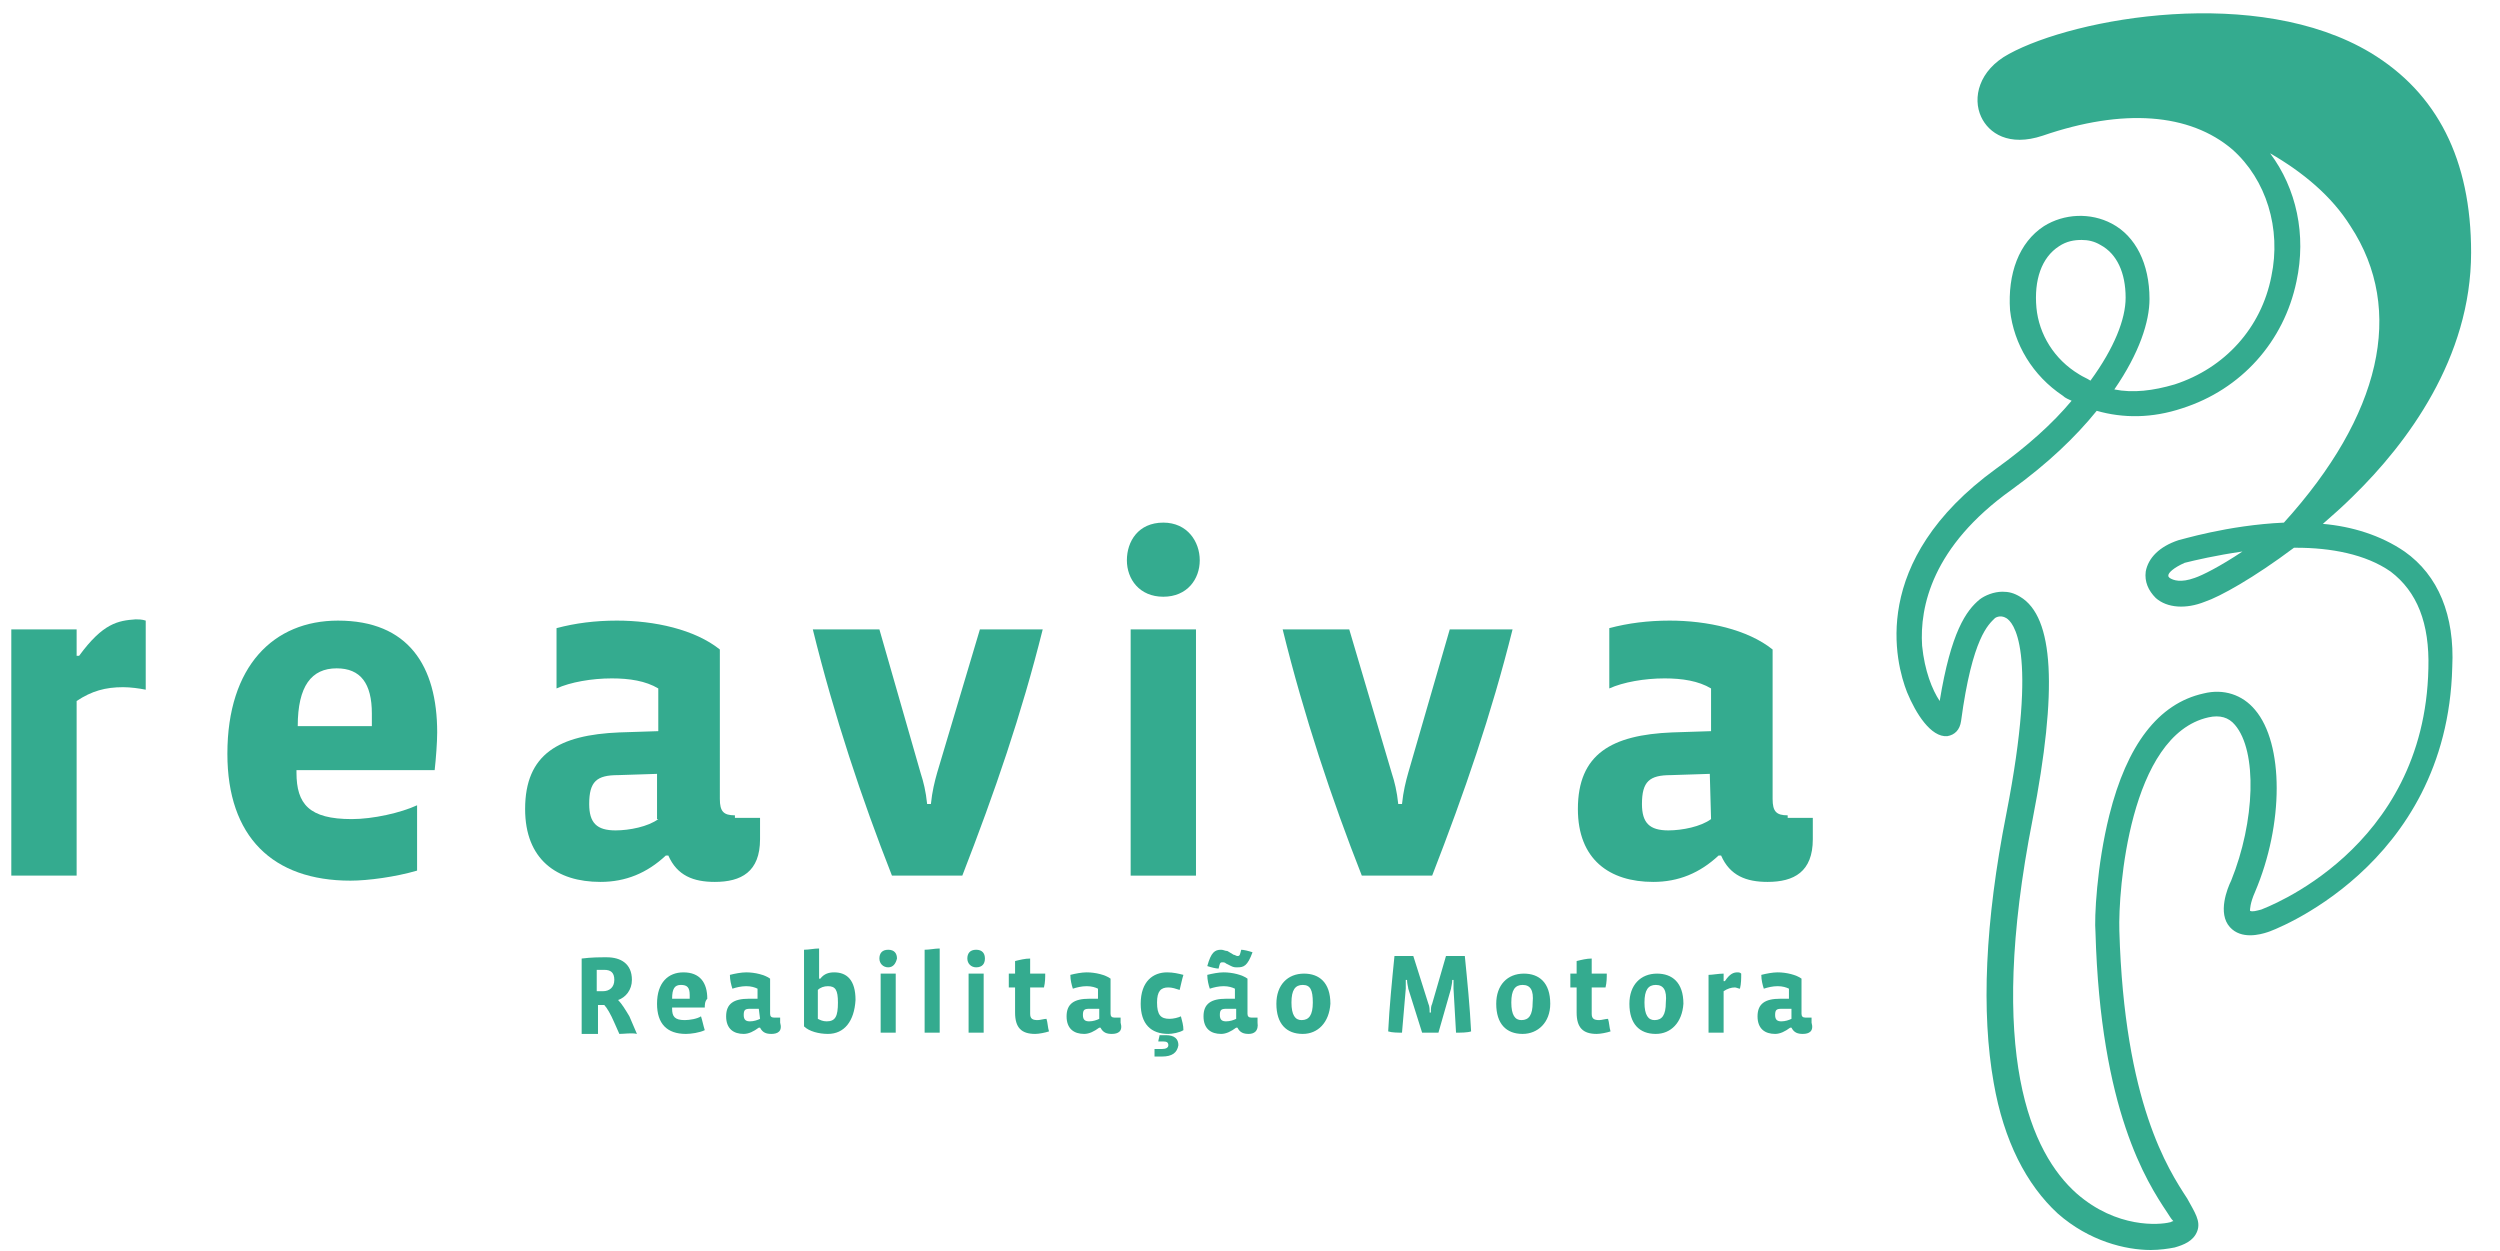 <?xml version="1.0" encoding="utf-8"?>
<!-- Generator: Adobe Illustrator 22.1.0, SVG Export Plug-In . SVG Version: 6.00 Build 0)  -->
<svg version="1.1" id="Layer_1" xmlns="http://www.w3.org/2000/svg" xmlns:xlink="http://www.w3.org/1999/xlink" x="0px" y="0px"
	 viewBox="0 0 199 99.6" style="enable-background:new 0 0 199 99.6;" xml:space="preserve">
<style type="text/css">
	.st0{clip-path:url(#SVGID_2_);fill:#34AB8F;}
	.st1{fill:#34AB8F;}
</style>
<g>
	<g>
		<defs>
			<path id="SVGID_1_" d="M187.9,5.6c-8.3-5-22.3-2.6-27.2,0.1c-1.4,0.8-1.9,2-1.5,2.8s1.4,1,2.8,0.6c0.5-0.2,0.9-0.3,1.4-0.4
				l0.3-0.1V8.5c4.1-1.3,8.9-1.2,13.6,0.3c4.8,1.6,8.8,4.5,11.2,8.2c2.2,3.4,3,7.4,2.3,11.6c-0.3,1.9-1,3.8-1.9,5.7l-1.3,2.7
				l1.9-2.3c3.7-4.7,5.6-9.6,5.6-14.6C195.1,13.3,192.7,8.4,187.9,5.6"/>
		</defs>
		<clipPath id="SVGID_2_">
			<use xlink:href="#SVGID_1_"  style="overflow:visible;"/>
		</clipPath>
		<rect x="158.9" y="0.6" class="st0" width="36.2" height="36.3"/>
	</g>
</g>
<path class="st1" d="M178.5,43.9L178.5,43.9c-1.8,1.2-3.2,1.9-3.8,2.1c-1.1,0.4-1.7,0.2-2,0c-0.1-0.1-0.1-0.1-0.1-0.2
	c0-0.2,0.4-0.6,1.3-1C174.7,44.6,176.4,44.2,178.5,43.9 M193.3,53.2L193.3,53.2C193,67.7,180.2,72.3,180,72.4
	c-0.4,0.1-0.7,0.2-0.9,0.1c0-0.1,0-0.6,0.4-1.5l0,0c2.3-5.4,2.3-11.8,0-14.5c-1-1.2-2.5-1.7-4.1-1.3c-3.6,0.8-6.1,4.1-7.5,9.7
	c-1,4-1.2,8.2-1.1,9.3c0.4,14.2,4.1,19.9,5.7,22.3c0.2,0.3,0.3,0.5,0.5,0.7c-0.1,0-0.2,0.1-0.3,0.1c-0.8,0.2-4.2,0.5-7.4-2.3
	c-3.6-3.2-7.2-11-3.5-29.8c2-10.3,1.7-16.1-1-17.7c-0.5-0.3-0.9-0.4-1.4-0.4c-0.7,0-1.4,0.3-1.8,0.6c-1.1,0.9-2.3,2.6-3.2,8.1
	c-0.6-0.9-1.2-2.4-1.4-4.4c-0.2-3.1,0.8-7.9,7.1-12.4c2.9-2.1,5.1-4.2,6.8-6.3c2.1,0.6,4.4,0.6,6.8-0.2c4.7-1.5,8.1-5.3,9.1-10.1
	c0.8-3.7,0-7.4-2.1-10.2c2.6,1.5,4.9,3.4,6.4,5.8c4.4,6.7,2.4,15.1-5.3,23.6c-4.5,0.2-8.3,1.4-8.4,1.4c-1.5,0.5-2.4,1.4-2.6,2.5
	c-0.1,0.8,0.2,1.5,0.8,2.1c0.9,0.8,2.4,0.9,3.9,0.3c1.2-0.4,3.9-1.9,7.1-4.3c0.1,0,0.1,0,0.2,0c2.7,0,5.5,0.5,7.5,1.9
	C192.4,47.1,193.4,49.6,193.3,53.2z M162.1,24.5L162.1,24.5c-0.2-2.2,0.4-4,1.8-4.9c0.6-0.4,1.2-0.5,1.8-0.5c0.5,0,1,0.1,1.5,0.4
	c1.3,0.7,2,2.2,2,4.2c0,1.7-0.9,4-2.8,6.6c-0.3-0.2-0.6-0.3-0.9-0.5C163.5,28.6,162.3,26.6,162.1,24.5z M161.9,8.8L161.9,8.8
	c-1.2,0.4-2.1,0.3-2.4-0.4c-0.3-0.7,0.1-1.7,1.4-2.4c4.8-2.6,18.6-5,26.8-0.1c4.7,2.8,7,7.6,7,14.2c0,5.6-2.4,10.4-5.6,14.4
	c0.9-2,1.6-3.9,1.9-5.8c0.7-4.2-0.1-8.3-2.3-11.8c-2.4-3.8-6.5-6.7-11.4-8.3c-4.8-1.6-9.8-1.7-14.1-0.2
	C163.3,8.3,162.4,8.6,161.9,8.8z M191.4,43.9c-1.9-1.3-4.2-2-6.5-2.2c0.8-0.7,1.6-1.4,2.4-2.2c4.3-4.2,9.4-11,9.4-19.4
	c0-7.4-2.7-12.7-8-15.9c-9-5.4-23.5-2.8-28.8,0.1c-2.4,1.3-2.9,3.5-2.2,5c0.6,1.3,2.2,2.4,4.9,1.5c6.4-2.2,11.7-1.8,15.1,1.1
	c2.7,2.4,3.9,6.3,3.1,10.1c-0.8,4.1-3.7,7.3-7.7,8.6c-1.7,0.5-3.3,0.7-4.8,0.4c2-2.9,2.8-5.4,2.8-7.2c0-2.8-1.1-5-3-6
	c-1.7-0.9-3.8-0.8-5.4,0.2c-2,1.3-2.9,3.8-2.7,6.7c0.3,2.7,1.8,5.2,4.2,6.8c0.2,0.2,0.5,0.3,0.7,0.4c-1.5,1.8-3.5,3.6-6,5.4
	c-10.2,7.4-8,15.5-7.1,17.8c0.7,1.7,1.9,3.6,3.2,3.5c0.6-0.1,1-0.5,1.1-1.2c0.9-6.7,2.2-7.7,2.7-8.2c0,0,0.4-0.3,0.9,0
	s2.6,2.3,0,15.6c-1.7,8.6-2,15.8-1,21.4c0.8,4.6,2.6,8.1,5.1,10.4c2.5,2.2,5.4,2.9,7.4,2.9c0.7,0,1.4-0.1,1.9-0.2
	c0.7-0.2,1.5-0.5,1.8-1.3s-0.2-1.5-0.8-2.6c-1.5-2.3-5-7.6-5.4-21.3c-0.1-3.2,0.8-15.6,7.1-17c0.9-0.2,1.6,0,2.1,0.6
	c1.8,2.1,1.6,7.7-0.3,12.4c-0.3,0.6-1.1,2.6-0.1,3.7c0.9,1,2.4,0.6,3,0.4c0.1,0,14.3-5.1,14.7-21.1C195.4,49,194.1,45.8,191.4,43.9z
	"/>
<path class="st1" d="M48.1,77.2L48.1,77.2c-0.2,0-0.4,0-0.6,0v1.7H48c0.5,0,0.9-0.3,0.9-0.9C48.9,77.4,48.6,77.2,48.1,77.2
	 M49.3,82.3l-0.4-0.9c-0.3-0.7-0.6-1.2-0.8-1.4h-0.5v2.3h-1.3v-6c0.8-0.1,1.4-0.1,2-0.1c1.1,0,2,0.5,2,1.8c0,0.8-0.5,1.4-1.1,1.6
	c0.3,0.3,0.6,0.8,0.9,1.3l0.6,1.4C50.3,82.2,49.7,82.3,49.3,82.3z"/>
<path class="st1" d="M54.9,79.2L54.9,79.2c0-0.6-0.2-0.8-0.7-0.8s-0.7,0.3-0.7,1.1h1.4C54.9,79.4,54.9,79.2,54.9,79.2 M56.1,80.2
	h-2.6v0.1c0,0.6,0.2,0.9,1,0.9c0.4,0,1-0.1,1.3-0.3c0.1,0.3,0.2,0.8,0.3,1.1c-0.4,0.2-1.1,0.3-1.5,0.3c-1.5,0-2.3-0.8-2.3-2.4
	c0-1.7,0.9-2.5,2.1-2.5c1.3,0,1.9,0.8,1.9,2.1C56.1,79.7,56.1,80,56.1,80.2z"/>
<path class="st1" d="M60.4,80.3L60.4,80.3h-0.7c-0.4,0-0.5,0.1-0.5,0.5s0.2,0.5,0.5,0.5s0.6-0.1,0.8-0.2L60.4,80.3L60.4,80.3z
	 M61.4,82.3c-0.4,0-0.7-0.1-0.9-0.5h-0.1c-0.4,0.3-0.8,0.5-1.2,0.5c-0.8,0-1.4-0.4-1.4-1.4s0.6-1.4,1.8-1.4h0.7v-0.8
	c-0.2-0.1-0.5-0.2-0.9-0.2s-0.8,0.1-1.1,0.2c-0.1-0.3-0.2-0.7-0.2-1.1c0.4-0.1,0.9-0.2,1.3-0.2c0.7,0,1.5,0.2,1.9,0.5v2.8
	c0,0.2,0.1,0.3,0.3,0.3h0.5v0.4C62.3,82.1,61.9,82.3,61.4,82.3z"/>
<path class="st1" d="M65.9,78.5L65.9,78.5c-0.3,0-0.6,0.1-0.8,0.3v2.3c0.2,0.1,0.4,0.2,0.7,0.2c0.7,0,0.9-0.4,0.9-1.5
	C66.7,78.8,66.5,78.5,65.9,78.5 M65.9,82.3c-0.7,0-1.5-0.2-1.9-0.6v-6.1c0.4,0,0.8-0.1,1.2-0.1v2.4h0.1c0.3-0.4,0.7-0.5,1.1-0.5
	c1,0,1.7,0.6,1.7,2.2C68,81.3,67.2,82.3,65.9,82.3z"/>
<path class="st1" d="M70.1,82.2L70.1,82.2v-4.7h1.2v4.7H70.1z M70.7,77c-0.4,0-0.7-0.3-0.7-0.7c0-0.4,0.2-0.7,0.7-0.7
	s0.7,0.3,0.7,0.7C71.3,76.7,71.1,77,70.7,77z"/>
<path class="st1" d="M73.6,82.2v-6.6c0.4,0,0.8-0.1,1.2-0.1v6.7H73.6z"/>
<path class="st1" d="M77.1,82.2L77.1,82.2v-4.7h1.2v4.7H77.1z M77.7,77c-0.4,0-0.7-0.3-0.7-0.7c0-0.4,0.2-0.7,0.7-0.7
	s0.7,0.3,0.7,0.7C78.4,76.7,78.2,77,77.7,77z"/>
<path class="st1" d="M82.4,82.3c-1.1,0-1.6-0.5-1.6-1.7v-2h-0.5v-1.1h0.5v-1c0.4-0.1,0.8-0.2,1.2-0.2v1.2h1.2c0,0.3,0,0.7-0.1,1.1
	H82v2.1c0,0.4,0.2,0.5,0.6,0.5c0.2,0,0.5-0.1,0.7-0.1c0.1,0.3,0.1,0.7,0.2,1C83.2,82.2,82.7,82.3,82.4,82.3"/>
<path class="st1" d="M87.4,80.3L87.4,80.3h-0.7c-0.4,0-0.5,0.1-0.5,0.5s0.2,0.5,0.5,0.5s0.6-0.1,0.8-0.2v-0.8H87.4z M88.5,82.3
	c-0.4,0-0.7-0.1-0.9-0.5h-0.1c-0.4,0.3-0.8,0.5-1.2,0.5c-0.8,0-1.4-0.4-1.4-1.4s0.6-1.4,1.8-1.4h0.7v-0.8c-0.2-0.1-0.5-0.2-0.9-0.2
	s-0.8,0.1-1.1,0.2c-0.1-0.3-0.2-0.7-0.2-1.1c0.4-0.1,0.9-0.2,1.3-0.2c0.7,0,1.5,0.2,1.9,0.5v2.8c0,0.2,0.1,0.3,0.3,0.3h0.5v0.4
	C89.4,82.1,89,82.3,88.5,82.3z"/>
<path class="st1" d="M92.5,84.1L92.5,84.1c-0.2,0-0.5,0-0.6,0c0-0.2,0-0.4,0-0.6c0.2,0,0.4,0,0.6,0c0.3,0,0.5-0.1,0.5-0.3
	c0-0.2-0.1-0.3-0.4-0.3c-0.1,0-0.2,0-0.4,0c0-0.1,0.1-0.4,0.1-0.5h0.5c0.7,0,1,0.3,1,0.8C93.7,83.8,93.3,84.1,92.5,84.1 M93,82.3
	c-1.4,0-2.2-0.8-2.2-2.4c0-1.8,1-2.5,2.1-2.5c0.5,0,0.9,0.1,1.3,0.2c-0.1,0.3-0.2,0.8-0.3,1.2c-0.3-0.1-0.6-0.2-0.9-0.2
	c-0.6,0-0.9,0.3-0.9,1.2c0,1,0.3,1.3,1,1.3c0.3,0,0.7-0.1,0.9-0.2c0.1,0.4,0.2,0.7,0.2,1.1C93.9,82.2,93.3,82.3,93,82.3z"/>
<path class="st1" d="M98.3,80.3L98.3,80.3h-0.7c-0.4,0-0.5,0.1-0.5,0.5s0.2,0.5,0.5,0.5s0.6-0.1,0.8-0.2v-0.8H98.3z M98.5,77
	L98.5,77c-0.2,0-0.3,0-0.5-0.1l-0.4-0.2c-0.1-0.1-0.2-0.1-0.3-0.1c-0.2,0-0.2,0.1-0.3,0.5c-0.2,0-0.6-0.1-0.9-0.2
	c0.3-1.1,0.6-1.3,1.1-1.3c0.2,0,0.3,0.1,0.5,0.1l0.5,0.3c0.1,0,0.2,0.1,0.3,0.1c0.2,0,0.2-0.1,0.3-0.5c0.2,0,0.6,0.1,0.9,0.2
	C99.3,76.9,99,77,98.5,77z M99.4,82.3c-0.4,0-0.7-0.1-0.9-0.5h-0.1c-0.4,0.3-0.8,0.5-1.2,0.5c-0.8,0-1.4-0.4-1.4-1.4
	s0.6-1.4,1.8-1.4h0.7v-0.8c-0.2-0.1-0.5-0.2-0.9-0.2s-0.8,0.1-1.1,0.2c-0.1-0.3-0.2-0.7-0.2-1.1c0.4-0.1,0.9-0.2,1.3-0.2
	c0.7,0,1.5,0.2,1.9,0.5v2.8c0,0.2,0.1,0.3,0.3,0.3h0.5v0.4C100.2,82.1,99.8,82.3,99.4,82.3z"/>
<path class="st1" d="M103.7,78.4L103.7,78.4c-0.6,0-0.9,0.4-0.9,1.4s0.3,1.4,0.8,1.4c0.6,0,0.9-0.4,0.9-1.4S104.3,78.4,103.7,78.4
	 M103.7,82.3c-1.3,0-2.1-0.8-2.1-2.4c0-1.5,0.9-2.4,2.2-2.4c1.2,0,2.1,0.7,2.1,2.4C105.8,81.4,104.9,82.3,103.7,82.3z"/>
<path class="st1" d="M115.9,82.2l-0.2-3.5c0-0.1,0-0.6,0-0.7h-0.1c0,0.3-0.1,0.6-0.1,0.7l-1,3.5h-1.3l-1.1-3.5
	c0-0.1-0.1-0.4-0.1-0.7h-0.1c0,0.1,0,0.6,0,0.7l-0.3,3.5c-0.3,0-0.8,0-1.1-0.1c0.1-2,0.3-4,0.5-6h1.5l1.2,3.8
	c0.1,0.2,0.1,0.5,0.1,0.7h0.1c0-0.3,0-0.5,0.1-0.7l1.1-3.8h1.5c0.2,2,0.4,4,0.5,6C116.8,82.2,116.3,82.2,115.9,82.2"/>
<path class="st1" d="M121.2,78.4L121.2,78.4c-0.6,0-0.9,0.4-0.9,1.4s0.3,1.4,0.8,1.4c0.6,0,0.9-0.4,0.9-1.4
	C122.1,78.8,121.8,78.4,121.2,78.4 M121.2,82.3c-1.3,0-2.1-0.8-2.1-2.4c0-1.5,0.9-2.4,2.2-2.4c1.2,0,2.1,0.7,2.1,2.4
	C123.4,81.4,122.4,82.3,121.2,82.3z"/>
<path class="st1" d="M127.1,82.3c-1.1,0-1.6-0.5-1.6-1.7v-2H125v-1.1h0.5v-1c0.4-0.1,0.8-0.2,1.2-0.2v1.2h1.2c0,0.3,0,0.7-0.1,1.1
	h-1.1v2.1c0,0.4,0.2,0.5,0.6,0.5c0.2,0,0.5-0.1,0.7-0.1c0.1,0.3,0.1,0.7,0.2,1C127.9,82.2,127.4,82.3,127.1,82.3"/>
<path class="st1" d="M131.8,78.4L131.8,78.4c-0.6,0-0.9,0.4-0.9,1.4s0.3,1.4,0.8,1.4c0.6,0,0.9-0.4,0.9-1.4
	C132.7,78.8,132.4,78.4,131.8,78.4 M131.8,82.3c-1.3,0-2.1-0.8-2.1-2.4c0-1.5,0.9-2.4,2.2-2.4c1.2,0,2.1,0.7,2.1,2.4
	C133.9,81.4,133,82.3,131.8,82.3z"/>
<path class="st1" d="M138.5,78.7c-0.1,0-0.3-0.1-0.4-0.1c-0.3,0-0.6,0.1-0.9,0.3v3.3H136v-4.6c0.3,0,0.8-0.1,1.2-0.1v0.6h0.1
	c0.4-0.6,0.7-0.7,1-0.7c0.1,0,0.2,0,0.3,0.1C138.6,77.9,138.6,78.3,138.5,78.7"/>
<path class="st1" d="M142.5,80.3L142.5,80.3h-0.7c-0.4,0-0.5,0.1-0.5,0.5s0.2,0.5,0.5,0.5s0.6-0.1,0.8-0.2v-0.8H142.5z M143.5,82.3
	c-0.4,0-0.7-0.1-0.9-0.5h-0.1c-0.4,0.3-0.8,0.5-1.2,0.5c-0.8,0-1.4-0.4-1.4-1.4s0.6-1.4,1.8-1.4h0.7v-0.8c-0.2-0.1-0.5-0.2-0.9-0.2
	s-0.8,0.1-1.1,0.2c-0.1-0.3-0.2-0.7-0.2-1.1c0.4-0.1,0.9-0.2,1.3-0.2c0.7,0,1.5,0.2,1.9,0.5v2.8c0,0.2,0.1,0.3,0.3,0.3h0.5v0.4
	C144.4,82.1,144,82.3,143.5,82.3z"/>
<path class="st1" d="M92.6,41.6c-2,0-2.9,1.5-2.9,3s1,2.9,2.9,2.9s2.9-1.4,2.9-2.9S94.5,41.6,92.6,41.6"/>
<rect x="90" y="50.1" class="st1" width="5.2" height="19.6"/>
<path class="st1" d="M6.3,52.2H6.1v-2.1H0.9v19.6h5.2V55.8c1.2-0.8,2.3-1.1,3.7-1.1c0.6,0,1.3,0.1,1.8,0.2v-5.5
	c-0.3-0.1-0.6-0.1-0.8-0.1C9.4,49.4,8.2,49.6,6.3,52.2"/>
<path class="st1" d="M74.6,61.5c-0.2,0.7-0.4,1.5-0.5,2.5h-0.3c-0.1-1-0.3-1.8-0.5-2.4L70,50.1h-5.3c1.7,6.9,3.9,13.5,6.3,19.6h5.6
	c2.6-6.7,4.7-12.8,6.4-19.6h-5L74.6,61.5z"/>
<path class="st1" d="M112.1,61.5c-0.2,0.7-0.4,1.5-0.5,2.5h-0.3c-0.1-1-0.3-1.8-0.5-2.4l-3.4-11.5h-5.3c1.7,6.9,3.9,13.5,6.3,19.6
	h5.6c2.6-6.7,4.7-12.8,6.4-19.6h-5L112.1,61.5z"/>
<path class="st1" d="M52.4,65.2L52.4,65.2c-0.8,0.6-2.3,0.9-3.4,0.9c-1.5,0-2.1-0.6-2.1-2.1c0-1.8,0.6-2.3,2.3-2.3l3.1-0.1v3.6H52.4
	z M58.5,64.9c-0.9,0-1.2-0.3-1.2-1.3V51.7c-2-1.6-5.2-2.3-8.2-2.3c-1.7,0-3.3,0.2-4.8,0.6v4.8c1.1-0.5,2.8-0.8,4.4-0.8
	c1.4,0,2.7,0.2,3.7,0.8v3.4l-3.1,0.1c-4.8,0.2-7.5,1.7-7.5,6.1c0,4,2.5,5.8,6,5.8c2,0,3.7-0.7,5.2-2.1h0.2c0.7,1.6,2,2.1,3.7,2.1
	c2.1,0,3.6-0.8,3.6-3.4v-1.7h-2V64.9z"/>
<path class="st1" d="M26.8,53.2L26.8,53.2c1.9,0,2.8,1.2,2.8,3.6c0,0.2,0,0.8,0,1h-5.9C23.7,54.6,24.8,53.2,26.8,53.2 M33.2,64.1
	c-1.3,0.6-3.5,1.1-5.2,1.1c-3.4,0-4.4-1.2-4.4-3.7v-0.2h11c0.1-0.9,0.2-2.2,0.2-3c0-5.3-2.3-8.9-7.9-8.9c-5.1,0-8.8,3.6-8.8,10.6
	c0,6.6,3.6,10.1,9.8,10.1c1.4,0,3.6-0.3,5.3-0.8C33.2,69.3,33.2,64.1,33.2,64.1z"/>
<path class="st1" d="M136.2,65.2L136.2,65.2c-0.8,0.6-2.3,0.9-3.4,0.9c-1.5,0-2.1-0.6-2.1-2.1c0-1.8,0.6-2.3,2.3-2.3l3.1-0.1
	L136.2,65.2L136.2,65.2z M142.3,64.9c-0.9,0-1.2-0.3-1.2-1.3V51.7c-2-1.6-5.2-2.3-8.2-2.3c-1.7,0-3.3,0.2-4.8,0.6v4.8
	c1.1-0.5,2.8-0.8,4.4-0.8c1.4,0,2.7,0.2,3.7,0.8v3.4l-3.1,0.1c-4.8,0.2-7.5,1.7-7.5,6.1c0,4,2.5,5.8,6,5.8c2,0,3.7-0.7,5.2-2.1h0.2
	c0.7,1.6,2,2.1,3.7,2.1c2.1,0,3.6-0.8,3.6-3.4v-1.7h-2V64.9z"/>
</svg>
